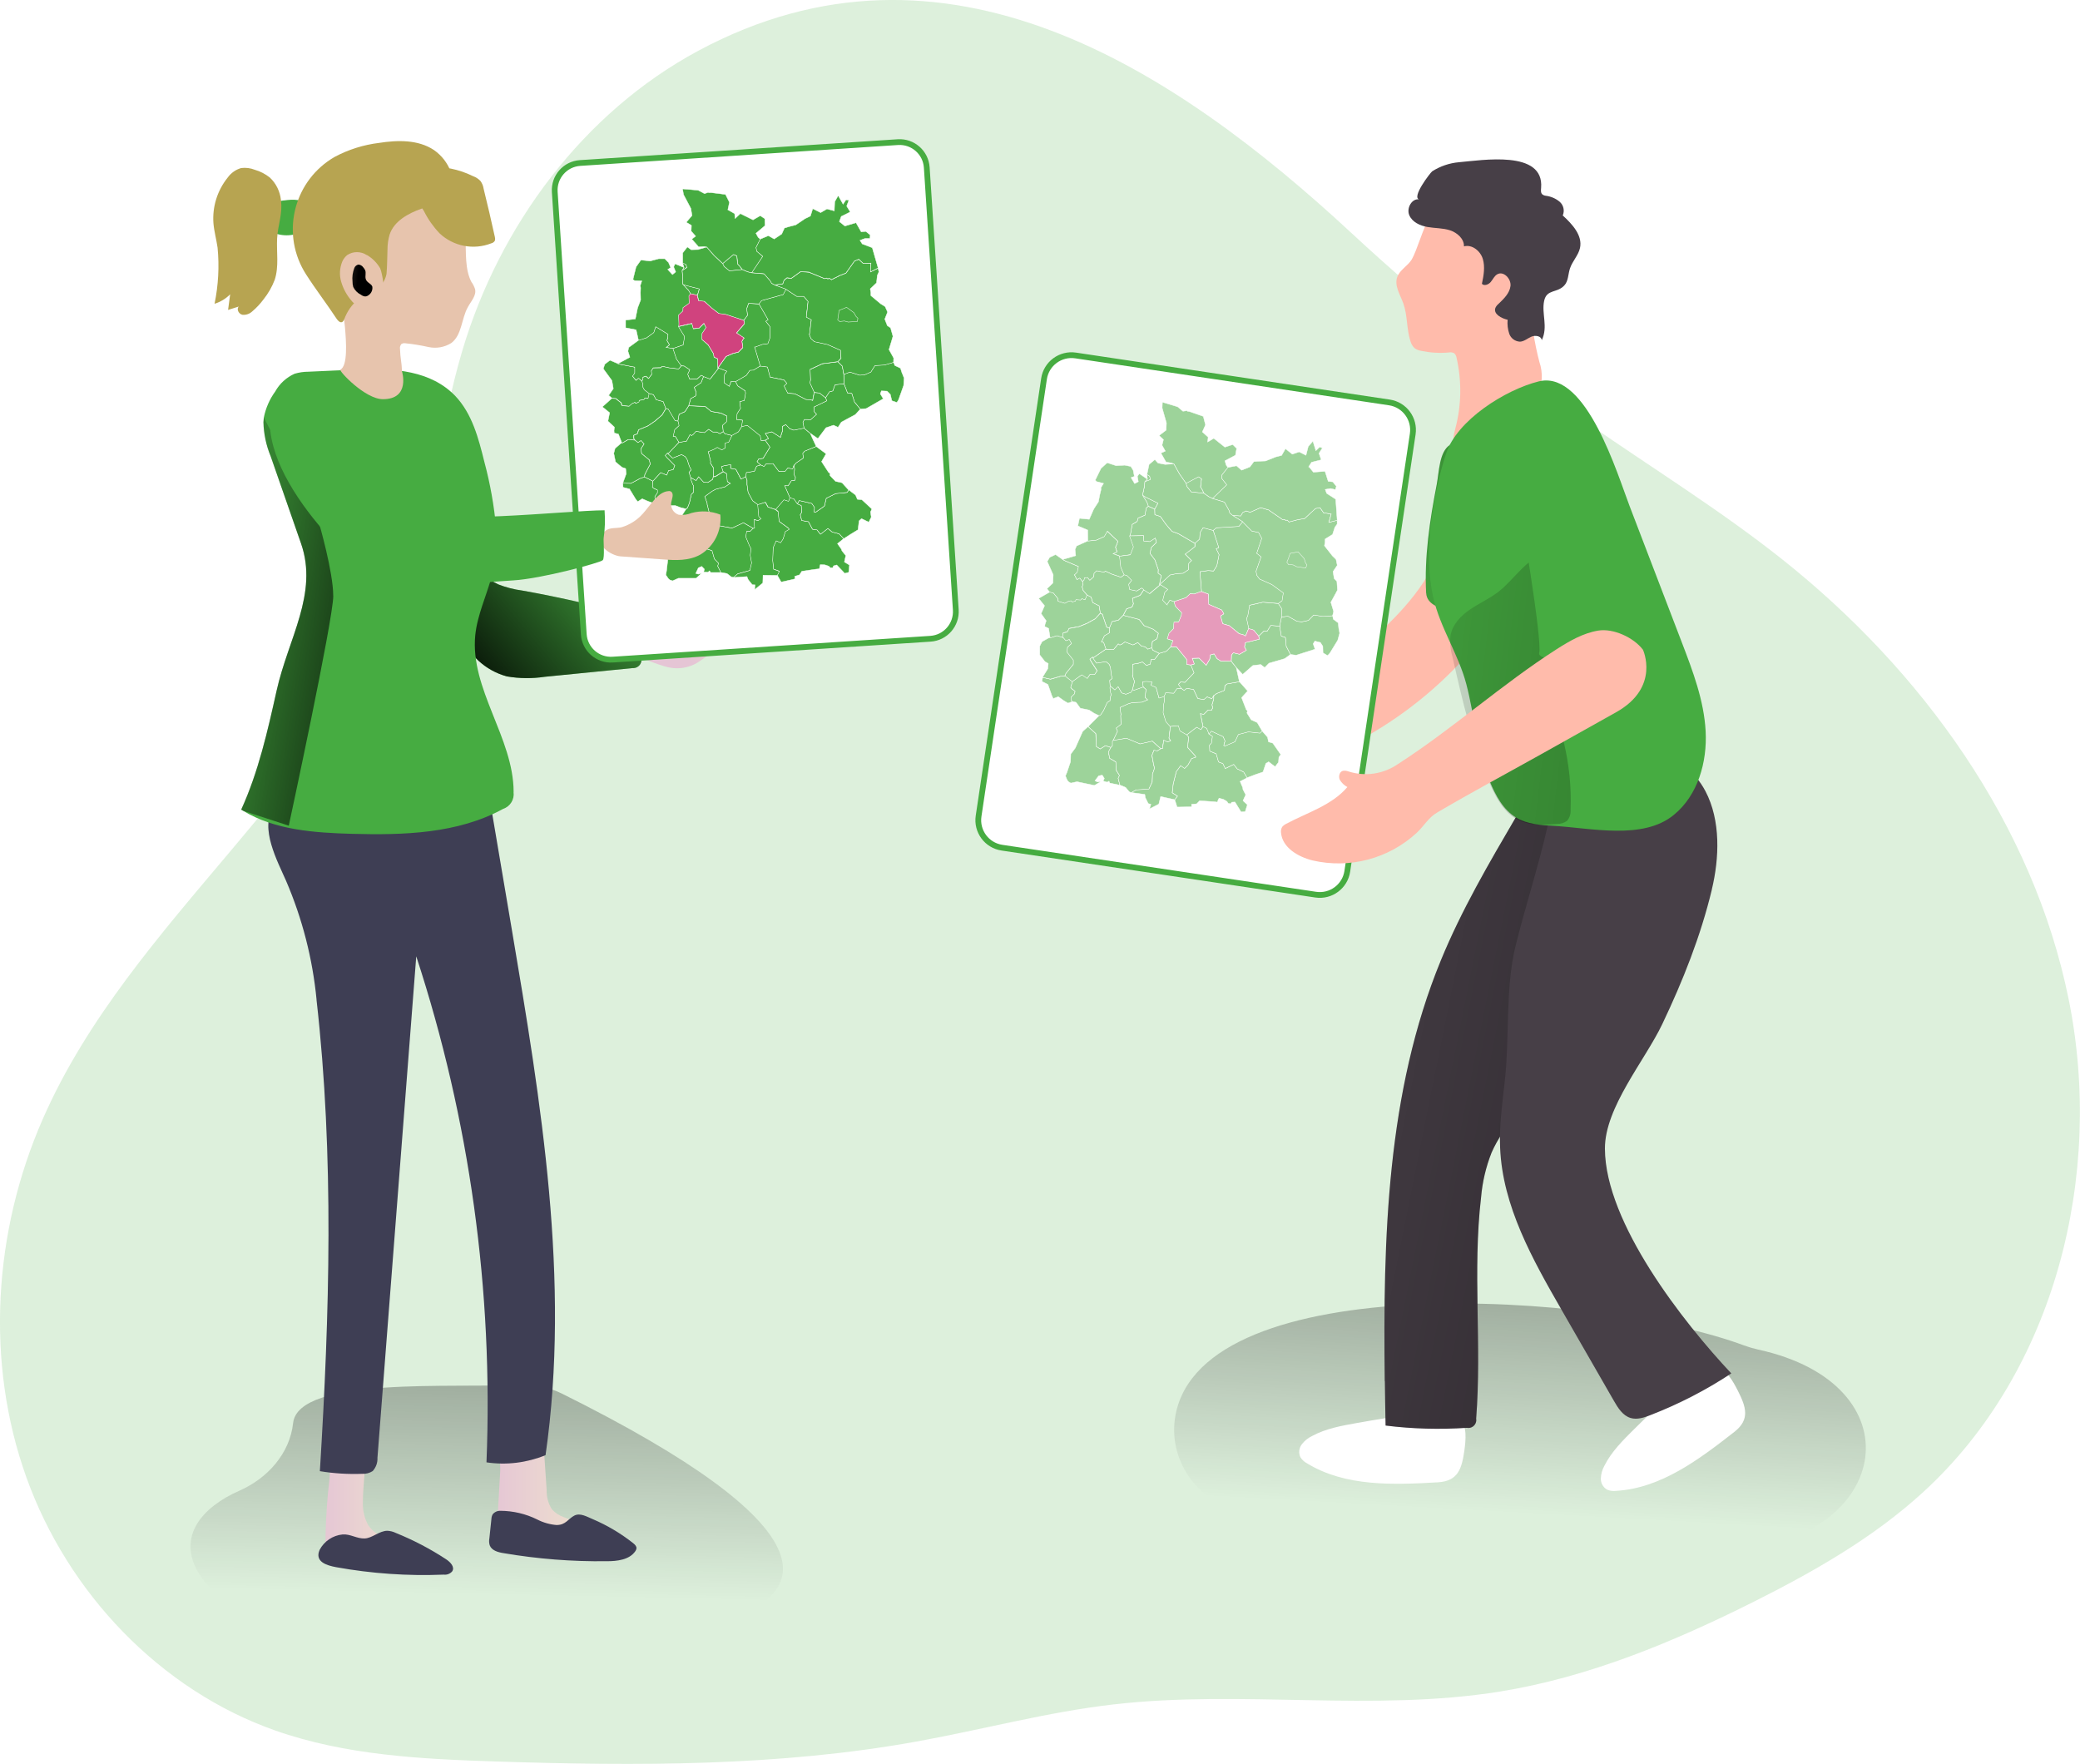 <?xml version="1.0" encoding="UTF-8"?><svg id="Ebene_1" xmlns="http://www.w3.org/2000/svg" xmlns:xlink="http://www.w3.org/1999/xlink" viewBox="0 0 321.1 272.28"><defs><style>.cls-1{fill:url(#Unbenannter_Verlauf_20-3);}.cls-2{fill:#473f47;}.cls-3{fill:url(#Unbenannter_Verlauf_20-2);}.cls-4{fill:url(#Unbenannter_Verlauf_19);}.cls-5,.cls-6,.cls-7{fill:#fff;}.cls-8,.cls-9,.cls-10,.cls-11,.cls-12,.cls-13{stroke:#fff;stroke-width:.06px;}.cls-8,.cls-12{stroke-linecap:round;stroke-linejoin:round;}.cls-8,.cls-14,.cls-15,.cls-13{fill:#46ac41;}.cls-16{fill:url(#Unbenannter_Verlauf_7-2);}.cls-6,.cls-9,.cls-7,.cls-10,.cls-11,.cls-13{stroke-miterlimit:10;}.cls-6,.cls-7{stroke:#46ac41;stroke-width:.89px;}.cls-9{fill:#d0437e;}.cls-7{filter:url(#drop-shadow-4);}.cls-17{filter:url(#drop-shadow-3);}.cls-10{fill:#e69bbb;}.cls-18{fill:url(#Unbenannter_Verlauf_7);}.cls-19{fill:url(#Unbenannter_Verlauf_19-2);}.cls-20{fill:url(#Unbenannter_Verlauf_59);}.cls-21{fill:#b7a451;}.cls-11,.cls-12{fill:#9dd39a;}.cls-22{fill:url(#Unbenannter_Verlauf_59-2);}.cls-23{fill:#3e3e54;}.cls-24{fill:url(#Unbenannter_Verlauf_19-3);}.cls-14{isolation:isolate;opacity:.18;}.cls-25{fill:url(#Unbenannter_Verlauf_20-4);}.cls-26{fill:url(#Unbenannter_Verlauf_20);}.cls-27{fill:#e7c4ad;}.cls-28{fill:#ffbbab;}.cls-29{fill:url(#Unbenannter_Verlauf_7-3);}</style><linearGradient id="Unbenannter_Verlauf_59" x1="235.96" y1="198.17" x2="234.02" y2="233.65" gradientUnits="userSpaceOnUse"><stop offset="0" stop-color="#000" stop-opacity=".3"/><stop offset="1" stop-color="#000" stop-opacity="0"/></linearGradient><linearGradient id="Unbenannter_Verlauf_7" x1="-2759.89" y1="-25455.76" x2="-2499.42" y2="-25403.51" gradientTransform="translate(-597.16 -7630.59) rotate(-180) scale(.31)" gradientUnits="userSpaceOnUse"><stop offset="0" stop-color="#000"/><stop offset=".08" stop-color="#000" stop-opacity=".69"/><stop offset=".21" stop-color="#000" stop-opacity=".32"/><stop offset="1" stop-color="#000" stop-opacity="0"/></linearGradient><linearGradient id="Unbenannter_Verlauf_7-2" x1="1946.42" y1="-9249.99" x2="2079.86" y2="-9111.71" gradientTransform="translate(-2290.52 -1330.97) rotate(107.08) scale(.31)" xlink:href="#Unbenannter_Verlauf_7"/><linearGradient id="Unbenannter_Verlauf_7-3" x1="-2820.86" y1="-25242.42" x2="-2525.82" y2="-25207.85" xlink:href="#Unbenannter_Verlauf_7"/><filter id="drop-shadow-3" filterUnits="userSpaceOnUse"><feOffset dx=".89" dy=".89"/><feGaussianBlur result="blur" stdDeviation="1.78"/><feFlood flood-color="#000" flood-opacity=".5"/><feComposite in2="blur" operator="in"/><feComposite in="SourceGraphic"/></filter><linearGradient id="Unbenannter_Verlauf_59-2" x1="75.77" y1="210.76" x2="75" y2="246.24" xlink:href="#Unbenannter_Verlauf_59"/><linearGradient id="Unbenannter_Verlauf_19" x1="-1548.32" y1="-9613.48" x2="-1531.6" y2="-9613.48" gradientTransform="translate(-3922.42 -7180.75) rotate(-38.05) scale(.85 -.85)" gradientUnits="userSpaceOnUse"><stop offset="0" stop-color="#e5c5d5"/><stop offset=".42" stop-color="#ead4d1"/><stop offset="1" stop-color="#f0e9cb"/></linearGradient><linearGradient id="Unbenannter_Verlauf_20" x1="-1545.69" y1="-9594.24" x2="-1588.03" y2="-9595.59" gradientTransform="translate(-3922.42 -7180.75) rotate(-38.05) scale(.85 -.85)" gradientUnits="userSpaceOnUse"><stop offset="0" stop-color="#000" stop-opacity="0"/><stop offset=".99" stop-color="#000"/></linearGradient><filter id="drop-shadow-4" filterUnits="userSpaceOnUse"><feOffset dx=".89" dy=".89"/><feGaussianBlur result="blur-2" stdDeviation="1.78"/><feFlood flood-color="#000" flood-opacity=".5"/><feComposite in2="blur-2" operator="in"/><feComposite in="SourceGraphic"/></filter><linearGradient id="Unbenannter_Verlauf_19-2" x1="213.1" y1="-12460.95" x2="234.08" y2="-12460.95" gradientTransform="translate(-131.85 -10413.8) scale(.85 -.85)" xlink:href="#Unbenannter_Verlauf_19"/><linearGradient id="Unbenannter_Verlauf_19-3" x1="243.91" y1="-12457.64" x2="266.88" y2="-12457.64" gradientTransform="translate(-131.85 -10413.8) scale(.85 -.85)" xlink:href="#Unbenannter_Verlauf_19"/><linearGradient id="Unbenannter_Verlauf_20-2" x1="198.71" y1="-12299.67" x2="243.46" y2="-12306.64" gradientTransform="translate(-131.85 -10413.8) scale(.85 -.85)" xlink:href="#Unbenannter_Verlauf_20"/><linearGradient id="Unbenannter_Verlauf_20-3" x1="237.02" y1="-12318.28" x2="211.59" y2="-12236.7" gradientTransform="translate(-131.85 -10413.8) scale(.85 -.85)" xlink:href="#Unbenannter_Verlauf_20"/><linearGradient id="Unbenannter_Verlauf_20-4" x1="216.95" y1="-12238.58" x2="227.63" y2="-12239.85" gradientTransform="translate(-131.85 -10413.8) scale(.85 -.85)" xlink:href="#Unbenannter_Verlauf_20"/></defs><path class="cls-14" d="M107.81,7.83c-17.74,9.53-30.67,26.94-36.42,46.23-3.41,11.42-4.47,23.47-8.35,34.74-11.05,32.07-42.89,52.92-56.46,83.99-7.58,17.3-8.88,37.47-2.51,55.25,6.37,17.78,20.6,32.8,38.41,39.08,10.91,3.84,22.65,4.42,34.21,4.79,21.65,.69,43.47,.77,64.78-3.08,10.15-1.83,20.15-4.55,30.4-5.73,19.82-2.29,40.06,1.19,59.75-2,13.71-2.23,26.71-7.64,39.13-13.86,9.33-4.68,18.49-9.9,26.19-16.96,20.35-18.66,27.88-48.92,22.42-75.98-5.47-27.06-22.65-50.83-44.27-67.99-9.51-7.55-19.86-13.94-29.83-20.86-12.84-8.92-25.04-18.73-36.51-29.37C181.33,10.63,145.95-12.64,107.81,7.83Z"/><g><path class="cls-20" d="M269.34,207.72c-22.52-8.43-83.68-12.11-87.88,10.76-1.23,6.72,3.25,13.2,9.89,14.86,24.84,6.21,50.26,10.59,75.88,6.21,.23-.04,.47-.07,.71-.09,24.39-2.44,27.79-25.82,3.51-31.13-.71-.16-1.41-.36-2.1-.62Z"/><path class="cls-5" d="M222,228.81c-6.9,.4-14.3,.69-20.2-2.91-.42-.22-.78-.54-1.04-.94-.31-.64-.24-1.4,.18-1.98,.42-.56,.97-1.01,1.6-1.31,2.15-1.17,4.61-1.6,7.02-2.03,2.97-.52,5.95-1.04,8.96-1.34,1.94-.19,5.2-.97,6.78,.59,1.24,1.23,.97,3.39,.77,4.97-.4,2.79-.94,4.76-4.07,4.95Z"/><path class="cls-5" d="M267.75,221.02c-5.45,4.26-11.36,8.72-18.26,9.11-.47,.06-.95,0-1.39-.18-.62-.36-.99-1.02-.97-1.73,.02-.7,.22-1.38,.56-1.99,1.1-2.18,2.88-3.94,4.62-5.66,2.15-2.12,4.3-4.24,6.6-6.2,1.45-1.25,3.73-3.76,5.89-3.39,1.72,.31,2.74,2.26,3.46,3.65,1.28,2.53,1.95,4.46-.51,6.39Z"/><path class="cls-2" d="M213.79,213.18c.03,2.3,.06,4.59,.11,6.87,4.16,.52,8.36,.63,12.54,.35,.67,.13,1.32-.31,1.44-.98,.03-.13,.03-.27,0-.41,.89-11.37-.57-22.85,.76-34.18,.2-2.37,.75-4.7,1.62-6.91,.97-2.22,2.42-4.17,3.88-6.12,4.37-6.02,8.25-12.38,11.63-19.01,3.49-6.83,4.41-13.9,4.31-21.63-.1-7.46-3.91-10.69-11.19-8.75-2.12,.27-3.95,1.64-4.8,3.6-4.23,7.23-8.48,14.49-11.66,22.24-8.36,20.35-8.93,42.85-8.66,64.94Z"/><path class="cls-18" d="M213.79,213.18c.03,2.3,.06,4.59,.11,6.87,4.16,.52,8.36,.63,12.54,.35,.67,.13,1.32-.31,1.44-.98,.03-.13,.03-.27,0-.41,.89-11.37-.57-22.85,.76-34.18,.2-2.37,.75-4.7,1.62-6.91,.97-2.22,2.42-4.17,3.88-6.12,4.37-6.02,8.25-12.38,11.63-19.01,3.49-6.83,4.41-13.9,4.31-21.63-.1-7.46-3.91-10.69-11.19-8.75-2.12,.27-3.95,1.64-4.8,3.6-4.23,7.23-8.48,14.49-11.66,22.24-8.36,20.35-8.93,42.85-8.66,64.94Z"/><path class="cls-28" d="M232.39,93.36c-8.31,12.95-21.17,22.32-36.05,26.27-2.36,.61-5.12,1.01-7.01-.54-.25-.17-.42-.42-.49-.71-.06-.45,.33-.83,.68-1.12l17.69-14.69c4.9-4.07,9.88-8.25,13.17-13.69,2.29,0,4.02-.71,6.23-.11s4.59,2.65,5.77,4.61Z"/><path class="cls-2" d="M264.27,137.31c-1.73,7.2-4.47,14.09-7.65,20.76-2.68,5.63-8.89,12.87-8.86,19.25,.05,11.46,12.11,26.81,19.51,34.68-3.92,2.59-8.11,4.75-12.49,6.44-.97,.38-2.05,.74-3.06,.44-1.2-.36-1.94-1.54-2.56-2.62l-8.08-14.05c-4.5-7.82-9.13-16.03-9.5-25.04-.14-3.26,.3-6.51,.66-9.75,.86-6.9,.08-14.72,1.73-21.43,1.52-6.11,3.5-12.18,4.93-18.41,.72-3.12,1.6-6.5,4.19-8.39,1.11-.75,2.34-1.28,3.63-1.59,6.3-1.77,13.11-2,16.56,4.53,2.38,4.53,2.15,10.34,.98,15.19Z"/><path class="cls-15" d="M220.17,91.55c.18,3.64,8.78,2.93,11.32,2.75,.6,.02,1.2-.17,1.68-.53,.39-.44,.64-.99,.7-1.58,1.06-5.08,1.98-10.17,2.77-15.28,.25-1.12,.26-2.28,.03-3.4-.47-1.42-1.49-2.59-2.84-3.24-2.17-1.17-7.59-3.07-9.96-1.62-1.71,1.06-1.7,4.21-2.08,6.16-1.07,5.52-1.92,11.12-1.63,16.74Z"/><path class="cls-16" d="M220.17,91.55c.18,3.64,8.78,2.93,11.32,2.75,.6,.02,1.2-.17,1.68-.53,.39-.44,.64-.99,.7-1.58,1.06-5.08,1.98-10.17,2.77-15.28,.25-1.12,.26-2.28,.03-3.4-.47-1.42-1.49-2.59-2.84-3.24-2.17-1.17-7.59-3.07-9.96-1.62-1.71,1.06-1.7,4.21-2.08,6.16-1.07,5.52-1.92,11.12-1.63,16.74Z"/><path class="cls-28" d="M217.95,40.03c-.61,1.02-1.85,1.61-2.25,2.73-.48,1.35,.46,2.74,.94,4.08,.67,1.88,.48,3.98,1.11,5.87,.12,.41,.35,.78,.66,1.06,.3,.2,.64,.34,1,.39,1.4,.29,2.83,.38,4.25,.25,.28-.06,.57-.02,.83,.11,.2,.19,.34,.45,.37,.72,.81,3.57,.76,7.28-.17,10.82-.31,1.17-.64,2.59,.22,3.43,.31,.28,.69,.47,1.1,.55,2.69,.65,5.29-1.34,7.11-3.43,1.63-1.87,3.03-3.93,4.17-6.13,.35-.61,.6-1.27,.72-1.97,.05-.9-.08-1.81-.37-2.66-.77-2.94-1.23-5.96-1.4-9-.2-3.88,.08-7.94-1.41-11.55-.44-1.24-1.26-2.3-2.36-3.03-1.24-.73-2.76-.73-4.19-.67-2.83,.11-5.94,.48-7.86,2.57-.56,.6-1.72,4.6-2.47,5.86Z"/><path class="cls-2" d="M219.12,30.78c-1.15-.21-2.02,1.33-1.57,2.42s1.67,1.64,2.82,1.84,2.36,.15,3.47,.51,2.19,1.3,2.16,2.48c1.25-.34,2.54,.71,2.91,1.94s.13,2.57-.14,3.84c.35,.38,1.02,.12,1.36-.28s.55-.93,1.01-1.19c.97-.56,2.18,.7,2.04,1.82s-1.04,1.97-1.85,2.75c-.21,.17-.37,.38-.48,.62-.34,.94,.92,1.61,1.89,1.83-.07,.73,.02,1.47,.25,2.16,.25,.71,.91,1.19,1.66,1.22,.65-.03,1.18-.53,1.78-.78s1.53-.09,1.58,.56c1.01-2.11-.06-4.08,.37-6.09,.4-1.84,2.02-1.15,3.13-2.39,.62-.69,.56-1.72,.85-2.59,.36-1.12,1.29-2.01,1.55-3.16,.43-1.94-1.19-3.69-2.66-5.03,.32-.74,.12-1.6-.48-2.12-.6-.5-1.34-.82-2.12-.92-.21-.02-.41-.1-.57-.23-.25-.24-.2-.65-.17-1,.48-5.89-9.14-4.25-12.68-3.95-1.47,.13-2.89,.61-4.13,1.4-.35,.28-3.28,4.11-1.97,4.35Z"/><path class="cls-15" d="M237.79,58.82l-.24,.05c-5.14,1.28-12.65,5.98-14.33,11.19-2.11,6.55-3.5,15.36-1.97,22.13,1.06,4.7,3.91,8.81,5.11,13.4,1.33,5.08,1.56,10.06,3.62,15.02,.91,2.19,2.09,4.42,4.12,5.62,1.69,.99,3.73,1.14,5.68,1.25,5.77,.31,13.86,2.26,18.64-1.71,3.69-3.02,5.14-8.13,4.89-12.88s-1.98-9.3-3.69-13.76l-8.02-20.93c-1.93-5.03-6.63-20.8-13.82-19.38Z"/><path class="cls-29" d="M242.01,110.29c-.91,1.23-1.13,2.84-.6,4.28,.82,3.4,1.18,6.9,1.05,10.4,.05,.63-.14,1.25-.54,1.73-.45,.33-1.01,.5-1.57,.48-2.01,.16-4.14,.29-5.95-.6-2.15-1.06-3.39-3.32-4.36-5.51-2.76-6.26-4.3-12.99-5.81-19.66-.32-1.08-.43-2.21-.31-3.33,.3-1.68,1.59-3.03,3-3.99s2.99-1.67,4.36-2.71c2.66-2.04,4.62-5.73,8.24-6.2,2.73-.35,4.72,1.56,5.61,3.99,2.28,6.37-.2,15.35-3.11,21.12Z"/></g><g class="cls-17"><path class="cls-6" d="M165.16,53.98l48.43,7.25c2.35,.35,3.96,2.54,3.61,4.88l-10.1,67.49c-.35,2.35-2.54,3.96-4.88,3.61l-48.43-7.25c-2.35-.35-3.96-2.54-3.61-4.88l10.1-67.49c.35-2.35,2.54-3.96,4.88-3.61Z"/></g><path class="cls-15" d="M234.54,77.93s3.6,20.9,3.07,22.88c-.53,1.98,17.36,1.8,17.36,1.8,0,0-.88-21.84-5.5-28.85-4.62-7.01-13.94-5.53-14.94,4.17Z"/><path class="cls-28" d="M253.62,100.27s2.74,5.81-4.11,9.66l-11.59,6.49c-5.34,2.99-10.75,5.88-16.02,8.98-1.42,.82-2.02,2.06-3.21,3.17-4.32,3.98-10.33,5.57-16.06,4.25-2.24-.56-4.66-1.97-4.87-4.27-.05-.32,.02-.64,.18-.91,.17-.2,.38-.36,.61-.47,3.26-1.75,7.05-2.85,9.45-5.68-.49-.26-.89-.65-1.17-1.12-.23-.5-.06-1.22,.46-1.38,.29-.05,.6-.02,.88,.09,2.59,.83,5.41,.41,7.64-1.14,8.48-5.46,16.01-12.29,24.5-17.73,1.99-1.27,4.09-2.49,6.42-2.87s5.46,1.06,6.89,2.94Z"/><path class="cls-22" d="M80.11,213.76c-9.77,.56-34.07-1.35-34.86,5.91-.51,4.7-3.96,8.53-8.28,10.43-5.83,2.56-9.59,7.07-6.39,12.57,1.8,3.1,4.97,5.16,8.48,5.93,43.2,9.54,129.88,7.36,47.71-33.47-2.06-1.02-4.35-1.49-6.65-1.36Z"/><path class="cls-4" d="M102.59,102.84c1.91,.64,4,.29,5.61-.91,1.4-.9,2.65-2,3.71-3.28,.23-.23,.38-.54,.41-.87-.03-.67-.9-.92-1.57-.9-.71,.01-1.42,.1-2.11,.27-.38,.12-.77,.17-1.16,.17-.4-.02-.76-.29-.89-.67,.3-.35,.72-.56,.98-.94s.4-.96,.03-1.24-.87-.11-1.28,.1c-2.37,1.2-4.79,2.75-7.44,2.54-1.05-.08-2.07-.19-2.68,.86-.46,.78-.36,1.77,.24,2.45,.6,.63,1.76,.77,2.52,1.09,1.19,.53,2.41,.98,3.65,1.35Z"/><path class="cls-15" d="M69.4,84.73c.1-.2-.35-.25-.39-.03s.17,.4,.39,.5l5.07,3.52c.76,.57,1.58,1.06,2.43,1.48,1.2,.47,2.45,.79,3.73,.96,6.19,1.09,12.29,2.58,18.41,4.12,.31,.04,.6,.2,.8,.44,.11,.26,.13,.54,.06,.81l-.87,5.23c.05,.71-.49,1.32-1.19,1.37-.07,0-.14,0-.21,0l-13.54,1.34c-1.94,.29-3.91,.27-5.84-.06-3.32-.9-5.99-3.36-7.15-6.6-1.11-3.23-1.04-6.75,.18-9.94"/><path class="cls-26" d="M69.4,84.73c.1-.2-.35-.25-.39-.03s.17,.4,.39,.5l5.07,3.52c.76,.57,1.58,1.06,2.43,1.48,1.2,.47,2.45,.79,3.73,.96,6.19,1.09,12.29,2.58,18.41,4.12,.31,.04,.6,.2,.8,.44,.11,.26,.13,.54,.06,.81l-.87,5.23c.05,.71-.49,1.32-1.19,1.37-.07,0-.14,0-.21,0l-13.54,1.34c-1.94,.29-3.91,.27-5.84-.06-3.32-.9-5.99-3.36-7.15-6.6-1.11-3.23-1.04-6.75,.18-9.94"/><path class="cls-7" d="M88.67,24.27l49.04-3.22c2.32-.15,4.32,1.6,4.47,3.92l4.48,68.27c.15,2.32-1.6,4.32-3.92,4.47l-49.04,3.22c-2.32,.15-4.32-1.6-4.47-3.92l-4.48-68.27c-.15-2.32,1.6-4.32,3.92-4.47Z"/><g><path class="cls-19" d="M50.26,237.29c-.08,1.07,.02,2.14,.28,3.18,.06,.42,.43,.73,.86,.73,5.15,.88,10.4,1.13,15.61,.73,.32,0,.63-.08,.91-.24,.27-.18,.34-.54,.16-.81-.08-.09-.19-.15-.3-.19-2.04-.94-4.13-1.77-6.26-2.5-1.75-.6-3.65-1.23-4.66-2.74-.6-1.08-.89-2.3-.84-3.53,0-2.16,.3-4.31,.38-6.47,0-.52,0-1.15-.48-1.4-.29-.13-.61-.16-.91-.08-.91,.15-2.66,.31-3.4,.97s-.64,2.41-.75,3.38c-.35,2.95-.55,5.95-.61,8.96Z"/><path class="cls-24" d="M76.56,238.99c6.54,.59,13.12,.42,19.62-.49,0-.68-.64-1.19-1.25-1.51-2.45-1.35-5.33-1.71-7.92-2.81-.7-.25-1.33-.66-1.82-1.21-.55-.88-.83-1.91-.8-2.95l-.51-7.61c.01-.37-.1-.73-.32-1.03-.33-.27-.76-.38-1.18-.3-1.19,.05-3.84,.27-4.67,1.26s-.42,3.59-.49,4.77l-.67,11.89Z"/><path class="cls-23" d="M48.86,154.3c2.74,24.15,2.02,48.54,.52,72.79,2.16,.36,4.36,.49,6.55,.41,.57,.03,1.13-.12,1.6-.42,.51-.56,.78-1.3,.74-2.05l5.99-77.41c8.24,25.18,11.91,51.63,10.84,78.11,3.08,.46,6.23,.07,9.12-1.11,3.87-27.01-.69-54.43-5.24-81.33l-3.35-19.78c.16,.97-16.98-.49-18.39-.63-3.84-.38-12.29-2.02-14.99,1.74-2.24,3.15,.62,8.38,1.91,11.34,2.51,5.84,4.1,12.03,4.71,18.36Z"/><path class="cls-15" d="M43.95,30.93c-.7,.03-1.38,.3-1.92,.76-.64,.82-.92,1.86-.78,2.89-.01,.22,.02,.44,.1,.65,.14,.27,.37,.49,.66,.6,1.62,.75,3.52,.64,5.03-.31,.5-.24,.88-.65,1.08-1.17,.07-.51-.02-1.04-.26-1.5l-.36-.91c-.54-1.29-2.33-1.18-3.56-1.01Z"/><path class="cls-21" d="M43.37,30.88c-.14-1.33-.74-2.56-1.71-3.47-.69-.55-1.47-.96-2.32-1.2-.67-.27-1.39-.36-2.11-.27-.84,.24-1.57,.76-2.08,1.47-1.6,1.99-2.39,4.51-2.2,7.06,.11,1.27,.46,2.51,.64,3.77,.28,2.89,.12,5.8-.47,8.65,.91-.28,1.74-.78,2.41-1.46l-.32,2.41,1.64-.52c-.37,.41,0,1.15,.57,1.27,.56,.06,1.12-.14,1.53-.53,.64-.54,1.21-1.15,1.71-1.82,.74-.92,1.33-1.95,1.75-3.05,.68-2.08,.26-4.3,.37-6.38,.11-2.09,.88-3.78,.59-5.89Z"/><path class="cls-15" d="M79.28,122.26c.16,1.14-.52,2.24-1.61,2.6-7,3.83-15.37,4.07-23.35,3.85-5.77-.16-11.86-.58-16.74-3.53l-.34-.2c2.66-5.83,4.08-12.14,5.47-18.38,1.78-8.01,6.46-14.96,3.77-22.69-1.56-4.5-3.13-8.99-4.7-13.49-.69-1.67-1.07-3.45-1.11-5.25l.06-.72c.29-1.45,.89-2.83,1.76-4.02,.67-1.21,1.72-2.17,2.99-2.74,.68-.2,1.39-.31,2.11-.31,2.6-.12,5.19-.24,7.79-.34,5.47-.24,11.15,.16,14.92,4.1,2.59,2.74,3.57,6.51,4.47,10.15,.9,3.35,1.51,6.77,1.82,10.23,.16,2.05,.03,4.11-.36,6.12-.57,2.74-1.73,5.29-2.41,7.96-.21,.79-.36,1.6-.45,2.42-.83,8.35,5.91,15.86,5.92,24.23Z"/><path class="cls-3" d="M51.45,91.96c0,3.65-6.87,35.49-6.87,35.49l-7.01-2.28-.34-.2c2.66-5.83,4.08-12.14,5.47-18.38,1.78-8.01,6.46-14.96,3.77-22.69-1.56-4.5-3.13-8.99-4.7-13.49-.69-1.67-1.07-3.45-1.11-5.25l.06-.72,8.56,16.41s2.16,7.44,2.16,11.1Z"/><path class="cls-1" d="M76.25,87.67c-.57,2.74-1.73,5.29-2.41,7.96-5.3,.07-11.86-.16-14.44-1.6-1.97-1.08-20.97-20.06-16.31-31.16,1.39-3.26,6.24-4.03,9.45-2.54,1.56,.73,9.12,18.17,11.34,20.06,1.41,1.23,6.81,1.35,12.77,1.12,.15,2.06,.02,4.12-.38,6.15Z"/><path class="cls-23" d="M59.78,236.29c.46,.02,.9,.13,1.31,.33,2.72,1.1,5.33,2.46,7.79,4.08,.66,.43,1.39,1.21,.91,1.88-.33,.36-.81,.54-1.29,.48-5.57,.23-11.14-.16-16.62-1.15-1.48-.28-3.33-.84-2.54-2.67,.71-1.34,2.03-2.23,3.54-2.38,1.19-.1,2.22,.67,3.41,.62s2.23-1.17,3.5-1.19Z"/><path class="cls-23" d="M85.98,235.41c-1.06-.08-2.1-.37-3.05-.86-1.75-.87-3.67-1.32-5.63-1.34-.48-.03-.94,.17-1.24,.54-.13,.23-.19,.48-.2,.74l-.31,2.95c-.07,.36-.06,.74,.05,1.09,.29,.8,1.27,1.08,2.11,1.21,5.27,.9,10.61,1.32,15.96,1.25,1.62,0,3.49-.21,4.41-1.55,.1-.13,.16-.29,.18-.46,0-.32-.26-.57-.52-.78-1.9-1.5-4-2.75-6.23-3.7-.91-.37-1.93-1.02-2.85-.55s-1.33,1.45-2.69,1.45Z"/><path class="cls-27" d="M72.83,43.59c.22,.33,.39,.68,.51,1.05,.22,.99-.6,1.82-1.1,2.74-1.03,1.82-.91,4.32-2.57,5.57-1.05,.66-2.31,.88-3.52,.62-1.2-.27-2.42-.47-3.65-.59-.18-.02-.35,.02-.51,.1-.2,.21-.29,.51-.24,.79,.05,1.5,.26,1.98,.31,3.47,0,0,1.33,4.28-2.95,4.28-2.74,0-6.86-4.39-6.56-4.56,1.14-.61,.91-4.19,.7-6.58-.35-2.9-.45-5.83-.29-8.75,.07-1.72,.6-3.38,1.53-4.82,.69-.98,1.66-1.71,2.43-2.63,.78-1.15,1.65-2.23,2.61-3.23,1.45-1.02,3.18-1.58,4.95-1.59,1.59-.26,3.22,.02,4.64,.78,4.51,2.95,1.58,9.47,3.69,13.35Z"/><path class="cls-21" d="M64.47,29.85c.1,.98,.43,1.92,.98,2.74,.63,1.26,1.44,2.41,2.41,3.43,2.14,2.01,5.25,2.61,7.98,1.54,.23-.05,.44-.2,.56-.41,.05-.18,.05-.37,0-.55-.55-2.5-1.13-5.01-1.75-7.51-.06-.41-.22-.79-.46-1.13-.32-.35-.72-.61-1.17-.77-1.09-.54-2.25-.93-3.44-1.17-2.69-.43-5.19,.97-5.11,3.83Z"/><path class="cls-21" d="M69.83,30.67c.7-2.85-.43-5.83-2.84-7.51-2.43-1.62-5.6-1.55-8.48-1.1-2.39,.29-4.71,1.02-6.83,2.15-6.17,3.54-8.31,11.41-4.77,17.59,.1,.17,.2,.34,.31,.51,1.49,2.34,3.21,4.56,4.76,6.92,.2,.29,.54,.64,.86,.47,.14-.1,.25-.24,.3-.41,.43-1.2,1.17-2.26,2.15-3.08,.79-.57,1.76-.84,2.56-1.39,.95-.54,1.62-1.46,1.82-2.54,.11-1.26,.1-2.54,.15-3.81,0-.76,.11-1.51,.32-2.24,.67-2.07,2.82-3.27,4.88-4s4.3-1.26,5.87-2.74"/><path class="cls-27" d="M56.61,39.37c-.91-.6-2.1-.6-3.01,0-.32,.26-.58,.6-.75,.98-.42,1.01-.49,2.13-.17,3.17,.31,1.06,.85,2.04,1.57,2.88,.18,.24,.4,.44,.66,.58,.49,.18,1.03,.12,1.48-.15,.91-.48,2.4-.08,2.74-1.06,.32-.83-.08-3.5-.44-4.35-.5-.86-1.21-1.57-2.07-2.07Z"/><path class="cls-25" d="M56.45,43.03c-.1-.43,.08-.91-.07-1.3-.08-.17-.18-.33-.31-.47-.17-.25-.45-.4-.75-.42-.28,.06-.52,.26-.62,.53-.26,.67-.36,1.39-.28,2.1,0,.28,.03,.56,.11,.83,.26,.52,.68,.95,1.2,1.2,.19,.15,.41,.24,.65,.26,.14,0,.27-.04,.39-.11,.5-.28,.79-.83,.71-1.4-.17-.51-.88-.6-1.03-1.22Z"/></g><g><path class="cls-13" d="M115.11,73.56l.21,.54v.7s.18,1.22,.18,1.22l.7,1.28,.81,.6,.16,1.81,.35,.35-.46,.3-.61-.16,.08,1.31-.24,.06-1.51-.87-1.79,.84-.02-.02-2.16-.4-.18,.03-1.81,.71,.37-1.54-.3-.44,.6-.72-.33-1.3v-.18s-.36-1.05-.36-1.05l1.14-.83,.57-.3,1.41-.36,.79-.54-.45-.29-.11-1.22-.53-.3-.26-.77,.52-.16,.9-.14v.57s.81,.15,.81,.15l.8,1.52,.71-.4h0Z"/><path class="cls-13" d="M112.71,74.61l-.79,.54-1.41,.36-.57,.3-1.14,.83,.36,1.05v.18s.33,1.3,.33,1.3l-.6,.72,.3,.44-.37,1.54-.06,.14,.13,.67-.17,.31-.88-.1-.67,.67-.64-.23-.52-1.94-1.39-.82,1.29-1.99,.14-.12,.08-.07,.29-.72,.3-1.34,.26-.27,.1-.06-.07-.59,.07-.36-.14-.24-.29-.76-.02-.25v-.08s.84,.46,.84,.46l.39-.59,.75,.83,.67,.06,.74-.48,.09-.41h.31s1.22-.76,1.22-.76l.53,.3,.11,1.22,.45,.29h0Z"/><path class="cls-13" d="M106.52,83.32l.64,.23,.67-.67,.88,.1-.22,.75,.39,.92,1.05,.35,.37,1.28,.63,.65-.12,.46,.48,.98h-1.58s-.18-.26-.18-.26l-.23,.22-.64-.03h-.03s.11-.44,.11-.44l-.41-.43-.52,.22-.4,.86,.39,.12,.54-.17-.88,.8h-2.73s-.91,.4-.91,.4l-.41-.14-.24-.21-.39-.57,.11-.58,.2-1.72-.2-1.12v-.04s.48-1.06,.48-1.06l.58-2.74,.65-.89,1.39,.82,.52,1.94h0Z"/><path class="cls-13" d="M114.77,80.7l1.51,.87-.47,.45h-.52s-.13,.84-.13,.84l.58,1.4,.23,.41-.12,1.03,.05,.29,.16,.88-.27,1.18-1.89,.53-.65,.55-.33-.06-.7-.54-.94-.16-.48-.98,.12-.46-.63-.65-.37-1.28-1.05-.35-.39-.92,.22-.75,.17-.31-.13-.67,.06-.14,1.81-.71,.18-.03,2.16,.4,.02,.02,1.79-.84h0Z"/><path class="cls-13" d="M123.09,77.78l.6,.25,.08,1.03-.23,.41,.22,.87,1.05,.19,.61,1.16,.71,.11,.52,.66,1.15-.89,.66,.55,1.08,.28,.7,.75-.95,.77,.6,.85,.09,.26,.59,.73-.22,.99,.78,.47-.1,1.12-.62,.17-1.24-1.3-.49,.14-.11,.27-.38,.03-.26-.26-.6-.2-.7-.03-.08,.3-.05,.35-.55,.05-2.17,.32-.35,.55-.75,.24,.08,.38-2.05,.47h-.13s-.59-1.03-.59-1.03l.31-.62-.9-.34-.13-1.34,.07-1.99,.47-1.05,.68,.3,.39-.6,.33-1.11,.59-.35-.09-.17-1.45-1.05-.17-1.56-.36-.3,1.28-1.5,.71,.23,.21-.54,.62,.16,.53,.77h0Z"/><path class="cls-13" d="M134.59,78.57l-.2,.46,.11,.79-.38,.78-1.13-.54-.37,.34-.16,1.37-1.07,.65-1.14,.73-.7-.75-1.08-.28-.66-.55-1.15,.89-.52-.66-.71-.11-.61-1.16-1.05-.19-.22-.87,.23-.41-.08-1.03-.6-.25,.28-.52,1.95,.45,.42,.6-.04,.73,.2,.03,1.36-.95,.29-1.21,1.44-.72,1.78-.18,.25-.39,1.04,.78,.29,.67,.69,.06,1.55,1.44h0Z"/><path class="cls-13" d="M131.02,75.62l-.25,.39-1.78,.18-1.44,.72-.29,1.21-1.36,.95-.2-.03,.04-.73-.42-.6-1.95-.45-.28,.52-.53-.77-.62-.16-.81-1.88,.53,.02,.51-.79,.51-.05,.12-.42-.21-.45,.07-.9-.1-.55,.34-.38,1.11-.75-.1-.72,.29-.34,1.79-.73,1.54,1.14-.7,1.2,1.07,1.65,.23,.17v.34s.86,.89,.86,.89l1,.22,1.01,1.11h0Z"/><path class="cls-13" d="M121.87,66.14l.64,.25,1.59-.31,.97,.8,.35,.77,.58,1.26-1.79,.73-.29,.34,.1,.72-1.11,.75-.34,.38-.19,.56-.76-.13-.42,.52-.94,.02-.93-1.23-1.06,.05-.31,.4-.54-.24-.55-.5,.26-.44,.67-.08,1.06-1.73-.73-1.07,.5-.27-.48-.78,1.03-.25,1.3,.85,.33-1.02-.03-.66,.54-.29,.59,.62h0Z"/><path class="cls-13" d="M119.32,71.56l.93,1.23,.94-.02,.42-.52,.76,.13,.19-.56,.1,.55-.07,.9,.21,.45-.12,.42-.51,.05-.51,.79-.53-.02,.81,1.88-.21,.54-.71-.23-1.28,1.5-1.15-.38-.41-.74-1.17,.37-.81-.6-.7-1.28-.17-1.22v-.7s-.21-.54-.21-.54l.1-.62,1.24-.2,.33-.78,.62-.19,.54,.24,.31-.4,1.06-.05h0Z"/><path class="cls-13" d="M117.51,68l.61-.05,.73,1.07-1.06,1.73-.67,.08-.26,.44,.55,.5-.62,.19-.33,.78-1.24,.2-.1,.62-.71,.4-.8-1.52-.8-.15v-.57s-.92,.14-.92,.14l-.52,.16,.26,.77-1.22,.75h-.31s.05-1.3,.05-1.3l-.5-.8,.06-.16-.22-.98-.17-.6,.88-.36,.53-.31,.7,.39,.53-.3v-.77s.52-.11,.52-.11l.51-1.05,1.01-.56,.5-.81,.89-.17,1.27,1.02,.72,.58,.14,.73h0Z"/><path class="cls-13" d="M120.11,78.94l.17,1.56,1.45,1.05,.09,.17-.59,.35-.33,1.11-.39,.6-.68-.3-.47,1.05-.07,1.99,.13,1.34,.9,.34-.31,.62-2.21-.03-.04,1.2-1.26,1.03,.06-.74-.43-.02-.63-.79-.19-.47-2.09,.14,.65-.55,1.89-.53,.27-1.18-.16-.88-.05-.29,.12-1.03-.23-.41-.58-1.4,.13-.83h.52s.47-.46,.47-.46l.24-.06-.08-1.31,.61,.16,.46-.3-.35-.35-.16-1.81,1.17-.37,.41,.74,1.15,.38,.36,.3h0Z"/><path class="cls-8" d="M131.82,48.25l.32,.57,.3,.3-.09,.5-1.42,.08-.57-.16-.74,.08-.3-.27,.11-.63,.09-.81,1.17-.48,1.13,.82h0Z"/><path class="cls-13" d="M100.79,74.27l-.08,.93,.21,.17,.55,.26,.03,.03v.4s-.41,.62-.41,.62l.07,.4,.26,.2-.6,.37-.76-.26-.92-.4-.7,.45-.33-.43-.93-1.53-1-.26-.03-.63,1.25,.02,1.4-.75,.69-.24,1.31,.65h0Z"/><path class="cls-13" d="M139.29,57.65l.28,.71-.07,1.14-.78,2.2-.26,.43-.78-.27-.24-.99-.49-.49-.89-.04-.16,.46,.46,.75-2.65,1.52-.9,.07-.9-1.08-.41-1.32-.67-.08-.55-1.45-.02-1.43,.93-.36,1.53,.48,.74-.06,.97-.43,.63-1,1.45-.08,1.42-.41,.22,.51,.86,.4,.26,.81h0Z"/><path class="cls-13" d="M132.09,63.97l-2.21,1.19-.51,.8-.7-.33-1.16,.4-1.25,1.67-1.18-.82-.97-.8-.17-.94,.23-.4,.97,.02,.9-.81-.38-.43-.03-.7,2-.96-.2-.46,.63-.94,.5-.12,.34-.95,1.38-.17,.55,1.45,.67,.08,.41,1.32,.9,1.08-.73,.81h0Z"/><path class="cls-13" d="M127.43,61.4l-.94-.74-.8-.07-.66-1.46,.09-.46-.06-1.63,1.9-.88,2.39-.31,.67,.66,.24,1.29,.02,1.43-1.38,.17-.34,.95-.5,.12-.63,.94h0Z"/><path class="cls-13" d="M125.68,60.59l-.24,1.23-.31-.11-.74-.05-1.71-.88-1.09-.09-.57-1.11,.43-.42-.44-.51-2.15-.44-.4-1.54-1.11-.15-.87-2.95,1.2-.43,.83-.11,.33-.91-.02-1.73-.64-.82,.37-.22-1.41-2.45,.39-.51,3.35-.93,.43-.83,1.68,1.1h1.08s.67,.78,.67,.78l-.27,2.42,.77,.4-.29,2.34,.24,.58,.53,.47,2.04,.44,2,.89,.07,1.23-.48,.54-2.39,.31-1.9,.88,.06,1.63-.09,.46,.66,1.46h0Z"/><path class="cls-13" d="M107.81,29.38l.96,.51,.63-.23v.08s.37-.01,.37-.01l2.23,.28,.61,1.22-.25,1.15,1.05,.6,.07,.75,.81-.76,1.96,.97,1.11-.65,.71,.47,.03,1.07-1.4,1.18,.34,.62,.34,.29-.65,1.3,.13,.59,.91,.77-1.7,2.53-.65-.15-.84-.36-.39-.52-.31-.32-.12-1.26-.5-.21-.63,.52-1.05,.88-1.32-1.22-1.16-1.33-.38-.08-.87,.05-1.06-1.2,.6-.45-.69-.78,.04-.89-.8-.48,.89-1.04-.18-1.09-1.13-2.14-.15-.88,2.02,.17,.44,.05Z"/><path class="cls-13" d="M118.48,56.68l.4,1.54,2.15,.44,.44,.51-.43,.42,.57,1.11,1.09,.09,1.71,.88,.74,.05,.31,.11,.24-1.23,.8,.07,.94,.74,.2,.46-2,.96,.03,.7,.38,.43-.9,.81-.97-.02-.23,.4,.17,.94-1.59,.31-.64-.25-.59-.62-.54,.29,.03,.66-.33,1.02-1.3-.85-1.03,.25,.48,.78-.5,.27-.61,.05-.14-.73-.72-.58-1.27-1.02-.89,.17,.13-.98-.91-.1,.08-.91,.53-.84-.13-1.02,.71-.18,.19-1.1-.04-.37-1.17-.78-.33-.66,1.67-.98,.55-.78,.55-.02,.94-.58,.12-.03,1.11,.15h0Z"/><path class="cls-13" d="M135.55,41.39l.13,.58-.24,.52-.13,1.18-.97,.92,.1,.55v.49s1.52,1.27,1.52,1.27l.68,.42,.38,.85-.43,1.09,.39,1.01,.5,.33,.37,1.31-.17,.58-.44,1.47,.72,1.3-.02,.68-1.42,.41-1.45,.08-.63,1-.97,.43-.74,.06-1.53-.48-.93,.36-.24-1.29-.67-.66,.48-.54-.07-1.23-2-.89-2.04-.44-.53-.47-.24-.58,.29-2.34-.77-.4,.27-2.42-.67-.79h-1.08s-1.68-1.1-1.68-1.1l-1.74-.64,1.26-.18,.2-.57,.45-.36,.67,.08,1.43-1.03,1.32,.08,.04,.03,2.14,.88,.18,.09,.34-.09,.19,.13,.21-.11,.34,.23,1.28-.64,.96-.37,1.32-1.87,.67-.27,.69,.65,1.19-.05-.08,1.35,1.18-.59Z"/><path class="cls-13" d="M129.62,49.63l.74-.08,.57,.16,1.42-.08,.09-.5-.3-.3-.32-.57-1.13-.82-1.17,.48-.09,.81-.11,.63,.3,.27Z"/><path class="cls-13" d="M107.96,44.58l-.3,1-1.06-.23-.32-.54-.92-.96,.52,.19,2.07,.53Z"/><path class="cls-8" d="M105.29,41.76l.3-.47-.21-.69,.46,.15,.21,.5-.76,.5Z"/><path class="cls-13" d="M114.57,41.61l-1.96,.21-.83-.68-.22-.44,1.05-.88,.63-.52,.5,.21,.12,1.26,.31,.32,.39,.52Z"/><path class="cls-13" d="M110.67,66.68l.46,.26,.53-.33,.25,.34,1.08,.27-.51,1.05-.52,.11v.77s-.53,.3-.53,.3l-.7-.39-.53,.31-.88,.36,.17,.6,.22,.98-.06,.16,.5,.8-.05,1.31-.09,.41-.74,.48-.67-.06-.75-.83-.39,.59-.84-.46-.04-.09-.22-.71,.32-.37v-.02s-.27-.54-.27-.54l-.35-1.07-.29-.42-.52-.29h-.08s-1.34,.53-1.34,.53l-.72-.67,1.69-1.77,1.17-.2,.53-1,.27,.13,.25-.18,.41-.46,1.31,.2,.65-.52,.64,.41h.62s0,.01,0,.01Z"/><path class="cls-13" d="M111.65,66.61l-.53,.33-.46-.26h-.62s-.64-.42-.64-.42l-.65,.52-1.31-.2-.41,.46-.25,.18-.27-.13-.53,1-1.17,.2-.56-.93-.35,.02,.24-1.06,.67-.61-.16-.69,.19-1.07,.91-.41,.57-.9,2.55,.11,.94,.78,1.5,.25,.89,.44-.03,.89-.61,.55,.09,.97h0Z"/><path class="cls-13" d="M112.58,59.62l.3-.79,.67,.08,.33,.66,1.17,.78,.04,.37-.19,1.1-.71,.18,.13,1.02-.53,.84-.08,.91,.91,.1-.13,.98-.5,.81-1.01,.56-1.08-.27-.25-.34-.09-.97,.61-.55,.03-.89-.89-.44-1.5-.25-.94-.78-2.55-.11,.31-1.1,.75-.41,.1-.53-.31-.8,1.06-.71,.38-.96,1.02,.39,1.32-1.7,1.28,.49-.36,.51-.05,1.28,.77,.54h0Z"/><path class="cls-13" d="M129.59,34.22l.84,.67,1.72-.51,.8,1.41,.71-.07,.68,.55-.04,.54h-.76s-.78,.29-.78,.29l.35,.55,1.55,.59,.9,3.13-1.18,.59,.08-1.35-1.19,.05-.69-.65-.67,.27-1.32,1.87-.96,.37-1.28,.64-.34-.23-.21,.11-.19-.13-.34,.09-.18-.09-2.14-.88-.04-.03-1.32-.08-1.43,1.03-.67-.08-.45,.36-.2,.57-1.26,.18-.49-.26-.2-.37-.95-1.09-1.89-.16,1.7-2.53-.91-.77-.13-.59,.65-1.3,1.25-.53,.91,.51,1.16-.77,.42-.92,.64-.2,1.1-.28,1-.67,.42-.29,.85-.41,.36-1.14,1.22,.61,.97-.57,1.14,.3,.06-1.41,.54-.96,.75,1.34,.45-.68,.45,.05-.34,.92,.55,.91-1.39,.69-.29,.79h0Z"/><path class="cls-13" d="M116.5,53.58l.87,2.95-.12,.03-.94,.58-.55,.02-.55,.78-1.67,.98-.67-.08-.3,.79-.77-.54,.05-1.28,.36-.51-1.28-.49-.12,.03,1.28-1.81,1.04-.45,.87-.22,.68-.7-.14-.96,.22-.39,.12-.12-1.18-.78,1.24-1.44-.12-.52,.57-.78-.12-1.02,.29-.82,1.61,.09,1.41,2.45-.37,.22,.64,.82,.02,1.73-.33,.91-.83,.11-1.2,.43h0Z"/><path class="cls-9" d="M114.81,49.43l.12,.52-1.24,1.44,1.18,.78-.12,.12-.22,.39,.14,.96-.68,.7-.87,.22-1.04,.45-1.28,1.81-.03-1.45-.55-.24-.1-.56-.81-1.34-.96-.83v-.93s.61-.93,.61-.93l-.3-.62-.71,.71-.94,.11-.23-.82-2.05,.47,.04-.36-.05-1.44,.66-.61,.02-.53,.95-.67-.04-1.14,.26-.31,1.06,.23,.2,.82,.87,.09,1.13,1.03,1.11,.85,1.03,.13,2.81,.92h0Z"/><path class="cls-13" d="M107.81,38.5l1.28-.36,1.16,1.33,1.32,1.23,.22,.44,.83,.68,1.96-.21,.84,.36,.65,.15,1.89,.16,.95,1.09,.2,.37,.49,.26,1.74,.64-.43,.83-3.35,.93-.39,.51-1.61-.09-.29,.82,.12,1.02-.57,.78-2.81-.92-1.03-.13-1.11-.85-1.13-1.03-.87-.09-.2-.82,.3-1-2.07-.53-.52-.19v-1.2s-.08-.9-.08-.9l.76-.5-.21-.5-.46-.15v-1.59s.72-.92,.72-.92l.59,.43,1.12-.03h0Z"/><path class="cls-13" d="M103.17,40.44l.37,.87-.46,.28,.73,.8,.5-.42-.31-.76,.2-.49,1.39,.57-.3,.47,.09,.9v1.2s.91,.96,.91,.96l.32,.54-.26,.31,.04,1.14-.95,.67-.02,.53-.66,.61,.05,1.44-.04,.36,.94,1.53-.21,1.29-1.58,.56-1.09-.16,.52-.4-.38-.66,.13-.54,.02-.43-1.88-1.15-.3,.9-1.1,.8-1.1,.36-.17,.03-.37-1.64-1.62-.31v-1.19s1.5-.17,1.5-.17l.35-1.71,.47-1.23-.03-1.12,.03-.75-.06-.35,.24-.72-1.12-.04-.25-.18,.48-1.94,.75-1.06,1.43,.15,1.31-.35h.95s.51,.52,.51,.52Z"/><path class="cls-13" d="M97.66,58.08l.53,.64,.34-.31h.06s.5,.4,.5,.4l.19,.45-.07,.38,.28,.53,.75,.56-.04,.28-.11,.49-.52-.04-.12,.23-.73,.11-.02,.22-.46,.24-.23-.14-.4,.18-.45,.4-1.03-.08-.11-.06-.1-.38-.82-.66-.6-.04-.54-.45,.72-1.04-.22-1.25-1.33-1.82,.23-.7,.8-.61,1.25,.53,.42,.12,2.18,.42v.91s-.33,.48-.33,.48h0Z"/><path class="cls-13" d="M100.88,60.91l.42,.78,1.08,.29,.41,1.06-.59,1-1.08,.94-1.13,.77-1.43,.59-.16,.6-.58,.24v.5s.18,.27,.18,.27l-1.03-.1-.88,.51h-.1s-.52-1.36-.52-1.36l-.65-.16-.03-.36,.06-.55-1-.92,.26-1.3-1.12-.91,1.46-1.31,.6,.04,.82,.66,.1,.38,.11,.06,1.03,.08,.45-.4,.4-.18,.23,.14,.46-.24,.02-.22,.73-.11,.12-.23,.52,.04,.11-.49,.04-.28,.66,.17Z"/><path class="cls-13" d="M105.19,56.48l-.43,.48-1.48-.18-1.08-.24-.17,.21-1.17,.02-.3,.45,.07,.53-.49,.66-.11-.08-.31-.27-.45,.15v.37s-.18,.21-.18,.21l-.5-.39h-.06s-.34,.3-.34,.3l-.53-.64,.33-.48v-.91s-2.18-.42-2.18-.42l-.42-.12,1.85-.99-.3-.93,.12-.58,1.5-1.1,.17-.03,1.1-.36,1.1-.8,.3-.9,1.88,1.15-.02,.44-.13,.54,.38,.66-.52,.4,1.09,.16,.54,1.62,.75,1.06h0Z"/><path class="cls-13" d="M106.8,49.94l.23,.82,.94-.11,.71-.71,.3,.62-.61,.93v.93s.95,.83,.95,.83l.81,1.34,.1,.56,.55,.24,.03,1.45,.12-.03-1.32,1.7-1.02-.39-.34-.19-.67,.61h-1.12s-.31-.77-.31-.77l.32-.69-.86-.57-.43-.03-.75-1.06-.54-1.62,1.58-.56,.21-1.29-.94-1.53,2.05-.47Z"/><path class="cls-13" d="M102.2,56.54l1.08,.24,1.48,.18,.43-.48,.43,.03,.86,.57-.32,.69,.31,.77h1.12s.67-.61,.67-.61l.34,.19-.38,.96-1.06,.71,.31,.8-.1,.53-.75,.41-.31,1.1-.57,.9-.91,.41-.19,1.07-.45-.07-1.06-1.79-.34-.1-.41-1.06-1.08-.29-.42-.78-.66-.17-.75-.57-.28-.53,.07-.38-.19-.45,.18-.21v-.37s.46-.15,.46-.15l.31,.27,.11,.08,.49-.66-.07-.53,.3-.45,1.17-.02,.17-.21h0Z"/><path class="cls-13" d="M103.89,67.37l.35-.02,.56,.93-1.69,1.77-.06-.12-.35,.39,.24,.29,1.24,1.25-.26,.65-.7,.13-.29,.71-.94-.39-1.19,1.31-1.31-.65,.06-.39,.83-1.59-.14-.64-1.19-.98-.1-.77,.48-.71-.46-.53-.47,.31-.47-.36-.17-.27v-.5s.57-.24,.57-.24l.16-.6,1.43-.59,1.13-.77,1.08-.94,.59-1,.34,.1,1.06,1.79,.45,.07,.16,.69-.67,.61-.24,1.06h0Z"/><path class="cls-13" d="M98.02,67.96l.47,.36,.47-.31,.46,.53-.48,.71,.1,.77,1.19,.98,.14,.64-.83,1.59-.06,.39-.69,.24-1.4,.75-1.25-.02,.53-1.46-.08-.8-.57-.19-1-.84-.27-1.32,.2-.76,.88-.77,.2-.09h.1s.88-.51,.88-.51l1.03,.1h0Z"/><path class="cls-13" d="M103.11,70.05l.72,.67,1.34-.52h.08s.52,.28,.52,.28l.29,.42,.35,1.07,.28,.54v.02s-.33,.37-.33,.37l.22,.71,.04,.09v.08s.03,.25,.03,.25l.29,.76,.14,.24-.07,.36,.07,.59-.1,.06-.26,.27-.3,1.34-.29,.72-.08,.07-.14,.12-.85-.21-.82-.31h-1.41s-.83-.75-.83-.75h-.58s-.26-.21-.26-.21l-.07-.4,.4-.62v-.4s-.01-.03-.01-.03l-.55-.26-.21-.17,.08-.93,1.19-1.31,.94,.39,.29-.71,.7-.13,.26-.65-1.24-1.25-.24-.29,.35-.39,.06,.12h0Z"/></g><g><path class="cls-11" d="M179.71,107.51l.09,.57-.14,.68-.08,1.23,.42,1.4,.67,.75-.22,1.8,.27,.41-.51,.19-.57-.28-.2,1.3h-.25s-1.3-1.15-1.3-1.15l-1.92,.44v-.02s-2.04-.84-2.04-.84h-.18s-1.92,.31-1.92,.31l.68-1.43-.2-.49,.74-.58-.05-1.34,.04-.17-.14-1.1,1.29-.57,.62-.18,1.46-.06,.88-.36-.38-.38,.15-1.22-.45-.4-.1-.81,.54-.05,.91,.05-.11,.56,.75,.31,.46,1.65,.78-.24h0Z"/><path class="cls-11" d="M177.15,108.03l-.88,.36-1.46,.06-.62,.18-1.29,.57,.14,1.1-.04,.17,.05,1.34-.74,.58,.2,.49-.68,1.43-.09,.12v.69s-.25,.26-.25,.26l-.84-.28-.8,.51-.58-.36-.1-2.01-1.19-1.09,1.68-1.68,.16-.09,.09-.05,.43-.65,.58-1.25,.31-.21,.11-.04,.05-.59,.15-.34-.09-.26-.12-.8,.03-.25v-.08s.74,.62,.74,.62l.5-.5,.56,.97,.64,.2,.83-.32,.17-.38,.31,.06,1.35-.48,.45,.4-.15,1.22,.38,.38h0Z"/><path class="cls-11" d="M169.27,115.26l.58,.36,.8-.51,.84,.28-.38,.69,.19,.98,.95,.56,.09,1.33,.48,.77-.21,.42,.26,1.06-1.55-.33-.12-.29-.27,.16-.62-.17h-.03s.2-.41,.2-.41l-.32-.51-.55,.11-.57,.75,.36,.19,.57-.06-1.03,.6-2.67-.57-.97,.21-.37-.22-.19-.25-.26-.64,.23-.55,.55-1.64,.04-1.14v-.04s.7-.94,.7-.94l1.14-2.56,.82-.74,1.19,1.09,.1,2.01h0Z"/><path class="cls-11" d="M177.89,114.42l1.3,1.16-.55,.34-.51-.1-.31,.79,.27,1.49,.14,.45-.33,.98v.29s-.04,.89-.04,.89l-.51,1.1-1.96,.13-.75,.41-.31-.13-.57-.68-.88-.36-.26-1.06,.21-.42-.48-.77-.09-1.33-.95-.56-.19-.98,.38-.69,.23-.26v-.69s.1-.12,.1-.12l1.92-.32h.18s2.03,.84,2.03,.84v.02s1.94-.44,1.94-.44h0Z"/><path class="cls-11" d="M186.64,113.3l.54,.37-.14,1.02-.31,.36,.04,.9,.99,.41,.36,1.26,.67,.25,.37,.76,1.31-.63,.53,.68,1,.49,.53,.89-1.09,.56,.41,.96,.03,.27,.43,.83-.42,.92,.67,.62-.33,1.07-.64,.04-.94-1.53-.5,.03-.16,.24-.38-.05-.2-.31-.54-.32-.68-.18-.14,.28-.12,.33-.55-.07-2.19-.14-.45,.47-.79,.07v.39s-2.11,.04-2.11,.04l-.13-.02-.36-1.13,.43-.54-.81-.52,.15-1.34,.48-1.93,.68-.93,.6,.43,.51-.5,.56-1.01,.65-.22-.06-.18-1.2-1.33,.16-1.56-.3-.37,1.56-1.2,.65,.38,.32-.48,.57,.29,.35,.87h0Z"/><path class="cls-11" d="M197.72,116.47l-.29,.41-.06,.79-.53,.68-.99-.76-.43,.26-.44,1.31-1.19,.41-1.27,.48-.53-.89-1-.49-.53-.68-1.31,.63-.37-.76-.67-.25-.36-1.26-.99-.41-.04-.9,.31-.36,.14-1.02-.54-.37,.38-.45,1.81,.85,.29,.67-.19,.7,.19,.07,1.52-.65,.53-1.12,1.56-.41,1.78,.2,.33-.33,.85,.98,.14,.71,.67,.2,1.21,1.73h0Z"/><path class="cls-11" d="M194.84,112.84l-.33,.33-1.78-.2-1.56,.41-.53,1.12-1.52,.65-.19-.07,.19-.7-.29-.67-1.81-.85-.38,.45-.35-.87-.57-.29-.4-2.01,.51,.13,.67-.67,.51,.06,.21-.39-.11-.48,.26-.86,.02-.56,.41-.31,1.24-.5,.05-.72,.35-.27,1.9-.34,1.27,1.43-.94,1.03,.71,1.83,.19,.21-.07,.33,.65,1.05,.93,.42,.76,1.3h0Z"/><path class="cls-11" d="M187.87,101.66l.58,.38,1.62,.03,.78,.98,.18,.83,.3,1.35-1.9,.34-.35,.27-.05,.72-1.24,.5-.41,.31-.3,.5-.72-.29-.52,.42-.93-.17-.65-1.39-1.05-.17-.39,.33-.48-.35-.43-.6,.34-.38,.67,.06,1.4-1.47-.49-1.2,.54-.16-.31-.87,1.06-.03,1.09,1.1,.54-.93,.1-.66,.59-.17,.44,.73h0Z"/><path class="cls-11" d="M184.25,106.43l.65,1.4,.93,.17,.52-.42,.72,.29,.3-.5-.02,.56-.26,.86,.11,.48-.21,.39-.51-.06-.67,.67-.51-.13,.4,2.01-.32,.48-.65-.38-1.56,1.2-1.05-.61-.25-.81-1.22,.12-.67-.75-.42-1.4,.08-1.23,.14-.68-.09-.57,.23-.58,1.26,.06,.49-.7,.65-.06,.48,.35,.39-.33,1.05,.17h0Z"/><path class="cls-11" d="M183.22,102.57l.61,.08,.49,1.2-1.4,1.47-.67-.06-.34,.38,.43,.6-.65,.06-.49,.7-1.26-.06-.23,.58-.78,.24-.46-1.65-.75-.31,.11-.56-.91-.05-.54,.05,.1,.81-1.35,.48-.31-.06,.32-1.27-.32-.89,.09-.15v-1s-.05-.62-.05-.62l.93-.17,.58-.19,.61,.53,.58-.18,.16-.75h.53s.71-.92,.71-.92l1.1-.33,.66-.69h.9s1.03,1.28,1.03,1.28l.58,.72v.74s-.01,0-.01,0Z"/><path class="cls-11" d="M183.48,113.81l-.16,1.56,1.2,1.33,.06,.18-.65,.22-.56,1.01-.51,.5-.6-.43-.68,.93-.48,1.93-.15,1.34,.81,.52-.43,.54-2.15-.49-.29,1.17-1.44,.74,.22-.71-.41-.11-.45-.91-.08-.5-2.07-.29,.75-.41,1.96-.13,.51-1.1,.03-.89v-.29s.34-.98,.34-.98l-.14-.45-.27-1.49,.31-.79,.51,.1,.55-.34h.25s.2-1.31,.2-1.31l.57,.28,.51-.19-.27-.41,.22-1.8,1.22-.12,.25,.81,1.05,.61,.3,.37h0Z"/><path class="cls-12" d="M201.33,86.24l.19,.62,.23,.35-.2,.47-1.4-.21-.53-.27-.74-.07-.24-.33,.24-.59,.26-.78,1.24-.23,.94,1.04h0Z"/><path class="cls-11" d="M165.56,105.22l-.27,.9,.17,.21,.48,.37,.02,.04-.1,.39-.52,.52v.4s.2,.25,.2,.25l-.67,.24-.69-.41-.81-.59-.78,.3-.23-.49-.59-1.69-.92-.47,.1-.62,1.22,.28,1.53-.44,.72-.09,1.15,.91h0Z"/><path class="cls-11" d="M206.68,96.99l.13,.75-.3,1.1-1.22,1.99-.34,.37-.71-.42-.03-1.02-.37-.58-.86-.22-.26,.42,.29,.83-2.91,.93-.89-.12-.65-1.25-.13-1.37-.64-.21-.24-1.54,.28-1.4,.99-.15,1.4,.79,.73,.09,1.04-.22,.82-.84,1.44,.22,1.47-.1,.11,.54,.76,.57,.08,.85h0Z"/><path class="cls-11" d="M198.32,101.67l-2.41,.7-.67,.68-.61-.47-1.22,.15-1.57,1.37-.98-1.05-.78-.99,.03-.96,.3-.34,.95,.23,1.05-.61-.28-.5,.12-.69,2.16-.52-.1-.49,.81-.78h.52s.53-.87,.53-.87l1.38,.13,.24,1.54,.64,.21,.13,1.37,.65,1.25-.89,.64h0Z"/><path class="cls-11" d="M194.3,98.19l-.77-.92-.77-.23-.34-1.57,.19-.43,.28-1.61,2.05-.47,2.41,.2,.52,.79-.04,1.31-.28,1.4-1.38-.13-.53,.86h-.52s-.81,.8-.81,.8h0Z"/><path class="cls-11" d="M192.76,97.03l-.49,1.15-.28-.17-.71-.2-1.49-1.22-1.04-.31-.33-1.21,.51-.32-.32-.58-2.01-.88-.07-1.59-1.05-.38-.24-3.07,1.27-.17,.83,.06,.51-.82,.34-1.69-.45-.93,.41-.14-.87-2.69,.49-.41,3.47-.21,.6-.72,1.41,1.43,1.06,.22,.49,.91-.77,2.31,.67,.55-.78,2.23,.12,.62,.42,.57,1.91,.85,1.77,1.29-.19,1.22-.58,.42-2.41-.2-2.05,.47-.28,1.61-.19,.43,.34,1.57h0Z"/><path class="cls-11" d="M181.79,62.78l.83,.7,.67-.09v.08s.35,.06,.35,.06l2.12,.74,.34,1.32-.49,1.08,.9,.81-.08,.75,.95-.57,1.71,1.36,1.22-.4,.6,.6-.19,1.05-1.62,.86,.2,.68,.27,.35-.91,1.14v.6s.74,.94,.74,.94l-2.19,2.12-.6-.29-.75-.52-.28-.59-.24-.37,.15-1.26-.44-.31-.72,.38-1.21,.64-1.03-1.47-.86-1.54-.35-.16-.87-.14-.79-1.39,.68-.31-.51-.91,.22-.86-.68-.63,1.09-.83,.05-1.1-.66-2.33,.04-.89,1.94,.58,.42,.14Z"/><path class="cls-10" d="M186.53,91.7l.07,1.59,2.01,.88,.32,.58-.51,.32,.33,1.21,1.04,.31,1.49,1.22,.71,.2,.28,.17,.49-1.15,.77,.23,.77,.92,.1,.49-2.16,.52-.12,.69,.28,.5-1.05,.61-.95-.23-.3,.34-.03,.96-1.62-.03-.58-.38-.44-.73-.59,.17-.1,.66-.54,.93-1.09-1.1-1.06,.03,.31,.87-.54,.16-.61-.08v-.74s-.57-.72-.57-.72l-1.03-1.27h-.9s.33-.94,.33-.94l-.87-.28,.27-.87,.69-.71,.08-1.02,.73-.03,.41-1.04,.04-.37-.98-1.01-.19-.71,1.84-.61,.7-.65,.54,.09,1.04-.37h.12s1.05,.38,1.05,.38h0Z"/><path class="cls-11" d="M206.42,80.31v.6s-.34,.46-.34,.46l-.37,1.13-1.14,.7-.02,.56-.09,.48,1.22,1.55,.57,.56,.19,.91-.65,.97,.17,1.07,.42,.43,.09,1.36-.28,.53-.74,1.35,.43,1.42-.17,.66-1.47,.1-1.44-.22-.82,.84-1.04,.22-.73-.09-1.4-.79-.99,.15,.04-1.31-.52-.79,.58-.42,.19-1.22-1.77-1.29-1.9-.85-.42-.57-.12-.62,.78-2.23-.67-.55,.77-2.31-.49-.91-1.06-.22-1.41-1.43-1.57-.99,1.27,.09,.31-.52,.52-.26,.64,.21,1.61-.71,1.27,.36,.03,.04,1.91,1.31,.16,.13,.35-.02,.15,.16,.23-.07,.29,.3,1.38-.36,1.02-.17,1.68-1.55,.71-.12,.54,.78,1.17,.19-.36,1.3,1.27-.33Z"/><path class="cls-11" d="M198.89,87.13l.74,.07,.53,.27,1.4,.21,.2-.47-.23-.35-.19-.63-.94-1.04-1.24,.23-.26,.78-.24,.59,.24,.33Z"/><path class="cls-11" d="M178.76,77.67l-.5,.91-.99-.44-.2-.59-.7-1.13,.47,.3,1.92,.95Z"/><path class="cls-12" d="M176.74,74.36l.39-.39-.07-.72,.42,.25,.11,.53-.84,.33Z"/><path class="cls-11" d="M185.85,76.15l-1.96-.21-.67-.84-.12-.48,1.21-.64,.72-.38,.44,.31-.15,1.26,.24,.37,.28,.59Z"/><path class="cls-11" d="M176.8,99.85l.39,.35,.59-.22,.17,.38,1,.49-.71,.92h-.53s-.16,.75-.16,.75l-.58,.18-.61-.53-.58,.19-.93,.17,.04,.62v1s-.08,.15-.08,.15l.32,.89-.32,1.27-.17,.38-.83,.32-.64-.2-.56-.97-.5,.5-.73-.62-.02-.1-.06-.74,.39-.29v-.02s-.15-.58-.15-.58l-.12-1.12-.2-.47-.45-.39h-.08s-1.42,.22-1.42,.22l-.56-.8,2.02-1.38,1.19,.05,.72-.87,.24,.18,.29-.12,.5-.36,1.24,.47,.75-.37,.54,.53,.61,.14h0Z"/><path class="cls-11" d="M177.78,99.98l-.59,.22-.39-.35-.61-.14-.54-.53-.75,.37-1.24-.47-.5,.36-.29,.12-.24-.18-.72,.87-1.19-.05-.35-1.03-.34-.05,.46-.99,.79-.46-.02-.71,.41-1.01,.97-.21,.75-.76,2.47,.64,.75,.95,1.42,.56,.78,.62-.21,.86-.71,.41-.11,.96h0Z"/><path class="cls-11" d="M180.14,93.35l.46-.71,.64,.22,.19,.71,.98,1.01-.04,.37-.41,1.04-.73,.03-.08,1.02-.69,.71-.27,.87,.87,.28-.33,.93-.66,.69-1.1,.33-1-.49-.17-.38,.11-.96,.71-.41,.21-.86-.78-.62-1.42-.56-.75-.95-2.47-.64,.53-1.01,.82-.25,.21-.5-.14-.85,1.19-.47,.57-.86,.91,.59,1.65-1.38,1.15,.75-.46,.43-.32,1.24,.64,.69h0Z"/><path class="cls-11" d="M202.08,72.06l.68,.83,1.79-.14,.49,1.55,.71,.08,.55,.68-.15,.52-.74-.17-.83,.14,.23,.61,1.39,.9,.23,3.25-1.28,.33,.36-1.3-1.18-.19-.54-.78-.71,.12-1.68,1.55-1.02,.17-1.38,.36-.29-.3-.23,.07-.15-.16-.35,.02-.16-.13-1.91-1.31-.03-.04-1.27-.36-1.61,.71-.64-.21-.52,.26-.31,.52-1.27-.09-.43-.36-.12-.41-.7-1.27-1.82-.55,2.19-2.12-.73-.94v-.6s.9-1.14,.9-1.14l1.33-.26,.79,.68,1.29-.51,.6-.81,.66-.06,1.13-.04,1.12-.44,.47-.19,.91-.23,.59-1.04,1.06,.85,1.06-.36,1.05,.53,.35-1.36,.72-.82,.46,1.47,.58-.57,.43,.15-.53,.83,.35,1-1.5,.38-.45,.71h0Z"/><path class="cls-11" d="M185.24,88.25l.24,3.07h-.12s-1.04,.37-1.04,.37l-.54-.09-.7,.65-1.84,.61-.64-.22-.46,.71-.64-.69,.32-1.24,.46-.43-1.15-.75h-.12s1.63-1.5,1.63-1.5l1.11-.22,.89-.04,.81-.54,.06-.97,.3-.34,.14-.09-.99-1.01,1.51-1.15v-.54s.71-.64,.71-.64l.09-1.02,.45-.74,1.56,.42,.87,2.69-.41,.14,.45,.93-.34,1.69-.51,.82-.83-.06-1.27,.17h0Z"/><path class="cls-11" d="M184.45,83.85v.54s-1.5,1.15-1.5,1.15l.99,1.01-.14,.09-.3,.34-.06,.97-.81,.54-.89,.04-1.11,.22-1.63,1.51,.28-1.42-.49-.35,.02-.57-.51-1.48-.76-1.01,.2-.91,.79-.78-.17-.67-.84,.55-.94-.09-.05-.85-2.11,.04,.11-.34,.25-1.42,.77-.46,.13-.51,1.07-.46,.2-1.12,.32-.25,.99,.44,.02,.85,.84,.27,.89,1.24,.91,1.07,.98,.35,2.55,1.49h0Z"/><path class="cls-11" d="M179.88,71.69l1.33-.08,.86,1.54,1.03,1.47,.12,.48,.67,.84,1.96,.21,.75,.52,.6,.29,1.82,.55,.7,1.27,.12,.41,.43,.36,1.57,.99-.6,.72-3.47,.21-.49,.41-1.56-.42-.45,.74-.09,1.02-.72,.64-2.55-1.49-.98-.35-.91-1.07-.89-1.24-.84-.27-.02-.85,.5-.91-1.92-.95-.47-.3,.26-1.17,.1-.9,.85-.33-.11-.53-.42-.25,.33-1.56,.89-.75,.49,.54,1.1,.21h0Z"/><path class="cls-11" d="M174.94,72.62l.18,.92-.51,.18,.55,.93,.57-.3-.15-.81,.3-.43,1.24,.85-.39,.39-.1,.9-.26,1.17,.7,1.13,.2,.59-.32,.25-.2,1.12-1.07,.46-.13,.51-.77,.46-.25,1.42-.11,.34,.6,1.7-.48,1.22-1.66,.22-1.03-.38,.6-.28-.23-.73,.24-.5,.11-.42-1.6-1.52-.48,.82-1.24,.55-1.15,.13h-.17s-.02-1.69-.02-1.69l-1.52-.64,.25-1.17,1.51,.15,.7-1.59,.72-1.11,.21-1.1,.18-.73v-.36s.4-.65,.4-.65l-1.08-.28-.2-.23,.88-1.8,.96-.88,1.37,.45,1.35-.07,.93,.19,.39,.62Z"/><path class="cls-11" d="M165.87,88.73l.38,.74,.4-.23,.06,.02,.4,.49,.09,.48-.15,.35,.17,.58,.61,.71-.1,.27-.21,.46-.5-.15-.17,.2-.73-.05-.07,.21-.5,.14-.19-.19-.43,.1-.52,.3-.99-.3-.1-.08-.02-.39-.66-.81-.58-.16-.44-.55,.92-.87,.05-1.27-.92-2.06,.37-.64,.91-.43,1.12,.78,.39,.21,2.04,.87-.18,.89-.42,.4h0Z"/><path class="cls-11" d="M168.44,92.16l.25,.85,.99,.51,.18,1.12-.78,.86-1.26,.7-1.26,.51-1.52,.28-.28,.55-.62,.12-.1,.49,.11,.3-.98-.31-.96,.32-.1-.02-.23-1.44-.6-.29,.05-.36,.18-.52-.79-1.11,.53-1.22-.91-1.13,1.7-.98,.58,.16,.66,.81,.02,.39,.1,.08,.99,.3,.52-.3,.43-.1,.19,.19,.5-.14,.07-.21,.73,.05,.17-.2,.5,.15,.21-.46,.1-.27,.61,.3Z"/><path class="cls-11" d="M173.57,88.73l-.52,.38-1.41-.48-1-.46-.21,.17-1.14-.22-.39,.38-.04,.54-.62,.55-.1-.1-.25-.33-.47,.05-.08,.37-.22,.17-.4-.49-.06-.02-.4,.23-.38-.74,.42-.4,.18-.89-2.04-.87-.39-.21,2.01-.58-.1-.97,.24-.54,1.7-.76h.17s1.15-.12,1.15-.12l1.24-.55,.48-.82,1.6,1.52-.11,.42-.24,.5,.23,.73-.6,.28,1.03,.38,.19,1.7,.52,1.19h0Z"/><path class="cls-11" d="M176.51,82.67l.05,.85,.94,.09,.84-.55,.17,.67-.79,.78-.2,.91,.76,1.01,.51,1.48-.02,.57,.49,.35-.28,1.42h.12s-1.65,1.38-1.65,1.38l-.91-.59-.3-.25-.79,.46-1.09-.23-.15-.81,.46-.61-.72-.73-.41-.12-.52-1.19-.19-1.7,1.66-.22,.48-1.22-.6-1.7,2.11-.04Z"/><path class="cls-11" d="M170.64,88.17l1,.46,1.41,.48,.52-.38,.41,.12,.72,.73-.46,.61,.15,.81,1.09,.23,.79-.46,.3,.25-.57,.86-1.19,.47,.14,.85-.21,.5-.82,.25-.53,1.01-.75,.76-.97,.21-.41,1.01-.42-.16-.66-1.97-.31-.17-.18-1.12-.99-.51-.25-.85-.61-.3-.61-.71-.17-.58,.15-.35-.09-.48,.22-.17,.08-.37,.47-.05,.25,.33,.1,.1,.62-.55,.04-.54,.39-.38,1.14,.22,.21-.17h0Z"/><path class="cls-11" d="M170.03,99.11l.34,.05,.35,1.03-2.02,1.38-.03-.13-.43,.31,.17,.33,.95,1.48-.39,.58-.71-.02-.44,.64-.84-.57-1.44,1.04-1.15-.91,.15-.37,1.14-1.39v-.65s-.96-1.21-.96-1.21l.06-.77,.62-.59-.34-.61-.52,.2-.39-.45-.11-.3,.1-.49,.62-.12,.28-.55,1.52-.28,1.26-.51,1.26-.7,.78-.86,.31,.17,.66,1.97,.42,.16,.02,.71-.79,.46-.46,.99h0Z"/><path class="cls-11" d="M164.16,98.46l.39,.45,.52-.2,.34,.61-.62,.59-.06,.77,.96,1.21v.65s-1.14,1.39-1.14,1.39l-.15,.37-.72,.09-1.53,.44-1.22-.28,.82-1.32,.08-.8-.52-.31-.8-1.03v-1.35s.36-.7,.36-.7l1.02-.57,.21-.04,.1,.02,.96-.32,.98,.31h0Z"/><path class="cls-11" d="M168.71,101.57l.56,.8,1.42-.23h.08s.45,.4,.45,.4l.2,.47,.12,1.12,.16,.58v.02s-.4,.29-.4,.29l.06,.74,.02,.1v.08s-.04,.25-.04,.25l.12,.8,.09,.26-.15,.34-.05,.59-.11,.04-.31,.21-.58,1.25-.43,.65-.09,.05-.16,.09-.79-.38-.73-.48-1.38-.29-.66-.91-.56-.13-.21-.25v-.4s.53-.52,.53-.52l.1-.39-.02-.04-.48-.37-.17-.21,.27-.9,1.44-1.04,.84,.57,.44-.64,.71,.02,.39-.58-.95-1.48-.17-.33,.43-.31,.03,.13h0Z"/></g><path class="cls-27" d="M99.19,79.35c1.27-1.4,2.38-3.45,4.01-3.54,.19-.04,.39,.03,.51,.18,.31,.4,0,1.08-.11,1.65-.08,.81,.4,1.57,1.18,1.82,.68,.08,1.36-.02,1.99-.28,1.47-.39,3.02-.3,4.43,.26,.24,2.46-.94,4.85-3.05,6.15-1.82,1.02-3.86,.91-5.83,.76l-6.54-.47c-1.31-.09-4.46-1.82-2.38-3.88,.65-.65,1.82-.4,2.61-.63,1.22-.38,2.32-1.07,3.17-2.02Z"/><path class="cls-15" d="M57.56,89.13c3.88,2.11,17.26,.71,21.67,.46,4.4-.26,13.51-2.74,13.83-3.13s.07-3.03,.13-3.41c.21-1.42,.25-2.85,.14-4.28-5.68,0-27.1,2.48-30.09-.17-2.18-1.92-9.78-19.36-11.34-20.06-3.21-1.5-8.07-.74-9.45,2.53-4.74,11.14,13.14,27.02,15.11,28.07Z"/></svg>